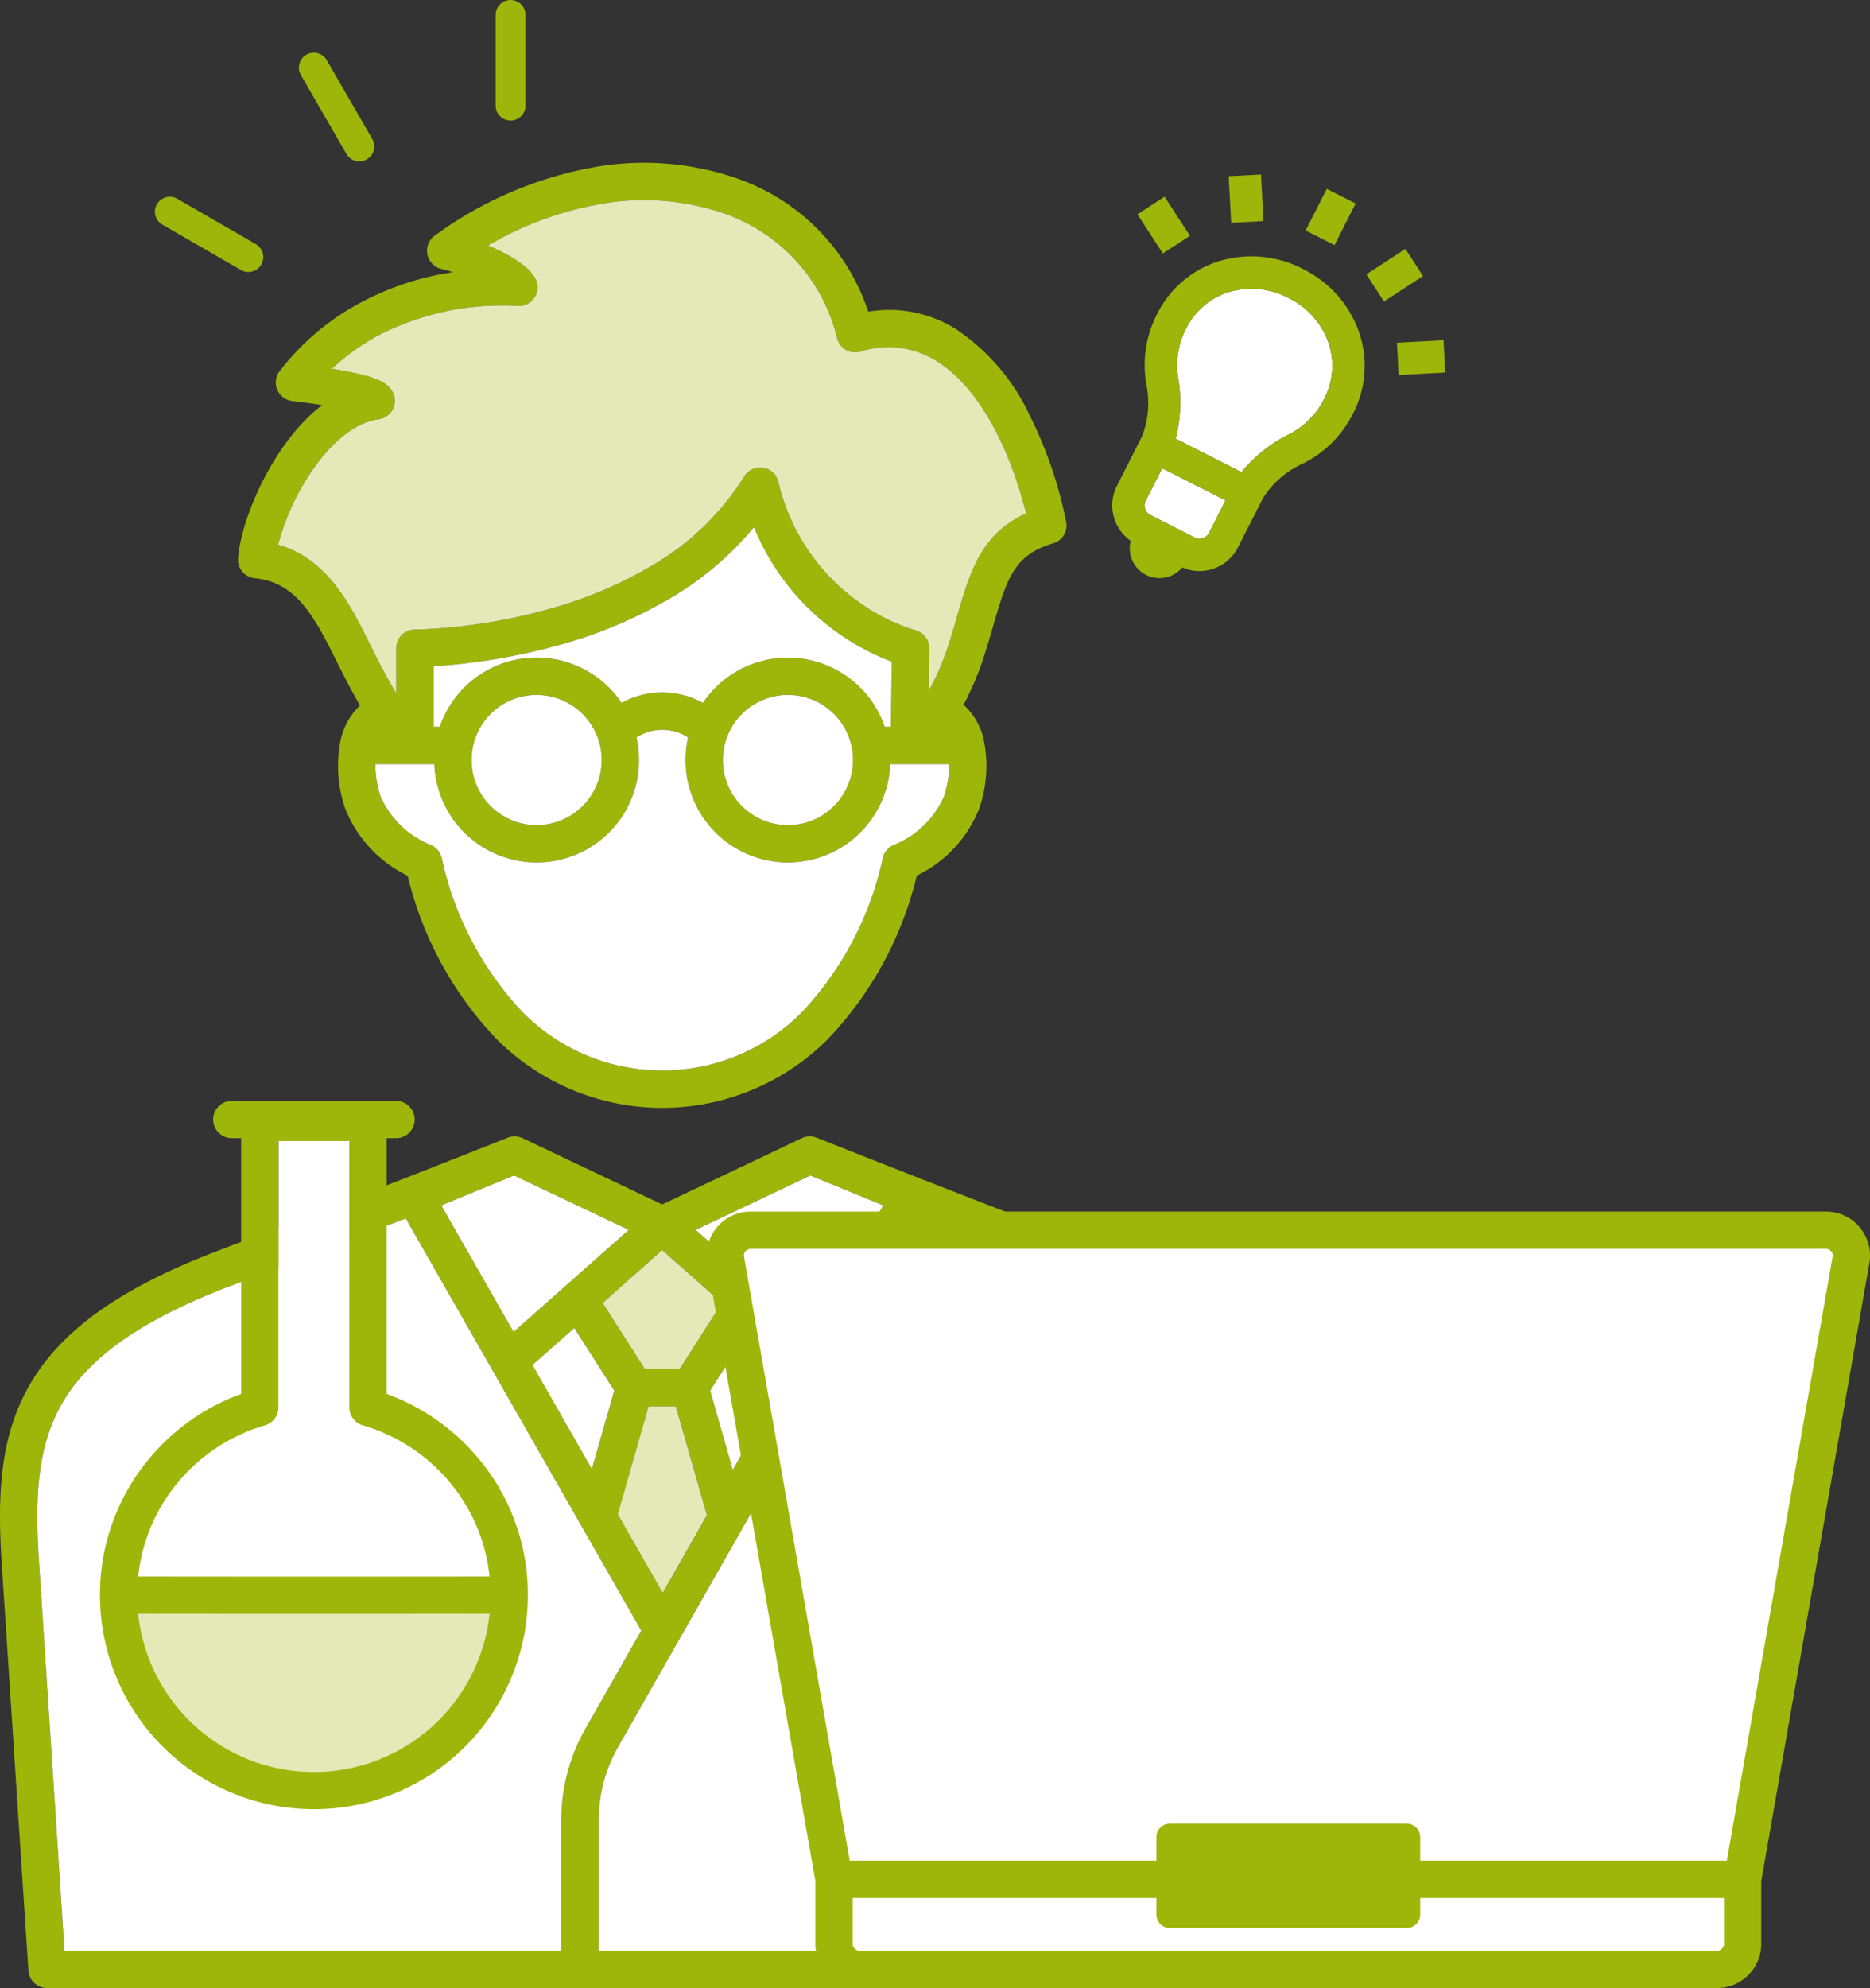 <svg id="グループ_2177" data-name="グループ 2177" xmlns="http://www.w3.org/2000/svg" xmlns:xlink="http://www.w3.org/1999/xlink" width="150.33" height="159.772" viewBox="0 0 150.33 159.772">
  <rect x="0" y="0" width="150.33" height="159.772" fill="#333333" stroke="none"/>
  <defs>
    <clipPath id="clip-path">
      <rect id="長方形_1519" data-name="長方形 1519" width="150.33" height="159.772" fill="none"/>
    </clipPath>
  </defs>
  <g id="グループ_2176" data-name="グループ 2176" clip-path="url(#clip-path)">
    <path id="パス_10096" data-name="パス 10096" d="M104.1,111.265c-2.5-4.32-7.24-7.708-14.931-10.66-13.972-5.363-23.5-9.163-23.5-9.163a1.505,1.505,0,0,0-1.214.032L53.236,96.8,42.013,91.474a1.505,1.505,0,0,0-1.214-.032s-9.6,3.823-23.5,9.163c-7.643,2.936-12.373,6.318-14.884,10.642C.014,115.386-.232,120,.139,125.658L2.283,158.37a1.5,1.5,0,0,0,1.5,1.4h98.914a1.5,1.5,0,0,0,1.5-1.4l2.144-32.712c.372-5.675.134-10.295-2.233-14.393m-38.954-16.8L71,96.877l-5.795,10.184L55.93,98.844Zm-11.911,6,4.8,4.249-3.391,5.309H51.831l-3.391-5.309Zm-7.07,6.263,3.215,5.033-1.8,6.3-4.777-8.358Zm5.975,6.3h2.191l2.5,8.754-3.554,6.246-3.613-6.32Zm6.767,5.1-1.817-6.365,3.215-5.033,3.383,3ZM41.326,94.469l9.217,4.375-9.257,8.2L35.474,96.876Zm3.8,51.8v10.5H5.184l-2.051-31.31c-.335-5.109-.144-9.225,1.879-12.708,2.149-3.7,6.4-6.671,13.366-9.349,8.758-3.364,12.567-4.83,14.242-5.478l18.932,33.127-4.481,7.873a14.871,14.871,0,0,0-1.943,7.342m58.212-20.807-2.052,31.31H48.128v-10.5a11.867,11.867,0,0,1,1.55-5.858L73.854,97.929c.209.081,6.273,2.418,14.241,5.477,7.014,2.692,11.275,5.667,13.408,9.36,1.439,2.49,2.3,5.6,1.837,12.7" fill="#9eb609"/>
    <path id="パス_10097" data-name="パス 10097" d="M84.658,139.283H69.041a1.5,1.5,0,0,1,0-3H84.658a1.5,1.5,0,0,1,0,3" fill="#9eb609"/>
    <path id="パス_10098" data-name="パス 10098" d="M65.147,94.47,71,96.878l-5.795,10.183L55.93,98.845Z" fill="#fff"/>
    <path id="パス_10099" data-name="パス 10099" d="M53.236,100.466l4.8,4.249-3.392,5.308h-2.81l-3.391-5.308Z" fill="#e5e9b8"/>
    <path id="パス_10100" data-name="パス 10100" d="M46.167,106.729l3.215,5.033-1.8,6.3L42.806,109.7Z" fill="#fff"/>
    <path id="パス_10101" data-name="パス 10101" d="M52.141,113.024h2.191l2.5,8.754-3.555,6.247L49.663,121.7Z" fill="#e5e9b8"/>
    <path id="パス_10102" data-name="パス 10102" d="M58.908,118.127l-1.817-6.365,3.215-5.033,3.383,3Z" fill="#fff"/>
    <path id="パス_10103" data-name="パス 10103" d="M41.326,94.47l9.217,4.375-9.257,8.2L35.475,96.876Z" fill="#fff"/>
    <path id="パス_10104" data-name="パス 10104" d="M45.128,146.269v10.5H5.184l-2.051-31.31c-.335-5.109-.144-9.225,1.879-12.708,2.149-3.7,6.4-6.671,13.366-9.348,8.758-3.365,12.567-4.831,14.242-5.479l18.931,33.127-4.48,7.874a14.865,14.865,0,0,0-1.943,7.341" fill="#fff"/>
    <path id="パス_10105" data-name="パス 10105" d="M103.34,125.462l-2.052,31.31H48.128v-10.5a11.867,11.867,0,0,1,1.55-5.858L73.854,97.929c.209.081,6.273,2.418,14.241,5.477,7.014,2.692,11.275,5.667,13.408,9.36,1.439,2.49,2.3,5.6,1.837,12.7" fill="#fff"/>
    <path id="パス_10106" data-name="パス 10106" d="M11.117,129.705c12.382.012,16.349.012,28.241,0a14.2,14.2,0,0,1-28.241,0" fill="#e5e9b8"/>
    <path id="パス_10107" data-name="パス 10107" d="M13.946,119.591a14.3,14.3,0,0,1,7.356-5.035,1.5,1.5,0,0,0,1.085-1.442V91.7h5.7v21.411a1.5,1.5,0,0,0,1.085,1.442,14.3,14.3,0,0,1,7.356,5.035,14.042,14.042,0,0,1,2.832,7.114c-11.893.012-15.862.012-28.245,0a14.032,14.032,0,0,1,2.831-7.114" fill="#fff"/>
    <path id="パス_10108" data-name="パス 10108" d="M38.912,117.77a17.354,17.354,0,0,0-7.825-5.745V91.472h.75a1.5,1.5,0,1,0,0-3h-13.2a1.5,1.5,0,0,0,0,3h.749v20.553a17.354,17.354,0,0,0-7.825,5.745A17.043,17.043,0,0,0,8.037,128.2a17.2,17.2,0,0,0,34.4,0,17.043,17.043,0,0,0-3.525-10.433m-27.8,11.935c12.382.011,16.35.011,28.242,0a14.2,14.2,0,0,1-28.242,0m2.83-10.114a14.3,14.3,0,0,1,7.356-5.035,1.5,1.5,0,0,0,1.085-1.442V91.7h5.7v21.411a1.5,1.5,0,0,0,1.085,1.442,14.3,14.3,0,0,1,7.356,5.035,14.042,14.042,0,0,1,2.832,7.114c-11.893.012-15.862.012-28.245,0a14.032,14.032,0,0,1,2.831-7.114" fill="#9eb609"/>
    <path id="パス_10109" data-name="パス 10109" d="M85.71,41.933a34.146,34.146,0,0,0-2.9-8.483,16.952,16.952,0,0,0-5.993-7.021A10.082,10.082,0,0,0,69.8,25.052,16.967,16.967,0,0,0,59.232,14.334a22.855,22.855,0,0,0-11.821-.829,30.965,30.965,0,0,0-12.46,5.432,1.5,1.5,0,0,0,.53,2.676c.3.072.618.162.937.264a22.86,22.86,0,0,0-7.255,2.352,20.184,20.184,0,0,0-6.683,5.6,1.5,1.5,0,0,0,1.017,2.4c.944.113,1.737.223,2.4.326-4.131,3.176-6.592,9.487-6.759,12.334a1.5,1.5,0,0,0,1.351,1.581c3.2.313,4.67,2.824,6.543,6.619q1.017,2.061,1.909,3.616a5.352,5.352,0,0,0-1.581,2.9,10.45,10.45,0,0,0,.386,5.362,10.089,10.089,0,0,0,5.025,5.406,28.709,28.709,0,0,0,7.086,13.07,18.8,18.8,0,0,0,26.758,0A28.709,28.709,0,0,0,73.7,70.368a10.089,10.089,0,0,0,5.025-5.406,10.45,10.45,0,0,0,.386-5.362,5.3,5.3,0,0,0-1.652-2.957A23.573,23.573,0,0,0,79.1,52.758c.276-.857.507-1.651.731-2.42,1.115-3.827,1.675-5.747,4.827-6.667a1.5,1.5,0,0,0,1.05-1.738M71.621,58.412h-.5a8.228,8.228,0,0,0-14.613-1.923,6.814,6.814,0,0,0-6.544,0,8.228,8.228,0,0,0-14.613,1.923h-.5V53.546a49.264,49.264,0,0,0,9.8-1.627,36.652,36.652,0,0,0,9.561-4.039,25.394,25.394,0,0,0,6.4-5.517,19.308,19.308,0,0,0,6.666,8.448,19.549,19.549,0,0,0,4.411,2.371ZM63.339,55.85a5.231,5.231,0,1,1-5.231,5.231,5.236,5.236,0,0,1,5.231-5.231M48.37,61.081a5.231,5.231,0,1,1-5.231-5.231,5.237,5.237,0,0,1,5.231,5.231m23.54,6.8a1.5,1.5,0,0,0-.937,1.051A26.117,26.117,0,0,1,64.5,81.315a15.8,15.8,0,0,1-22.52,0,26.117,26.117,0,0,1-6.474-12.38,1.5,1.5,0,0,0-.937-1.051A7.456,7.456,0,0,1,30.6,64.033a8.465,8.465,0,0,1-.43-2.621h4.744a8.23,8.23,0,1,0,16.25-2.146,3.806,3.806,0,0,1,4.146,0,8.23,8.23,0,1,0,16.25,2.146h4.744a8.465,8.465,0,0,1-.43,2.621,7.456,7.456,0,0,1-3.966,3.851M76.953,49.5c-.218.748-.443,1.522-.707,2.338a20.19,20.19,0,0,1-1.589,3.683l.043-3.4a1.493,1.493,0,0,0-1.132-1.473A15.429,15.429,0,0,1,68.922,48.3a16.351,16.351,0,0,1-6.354-9.592,1.5,1.5,0,0,0-2.737-.419A21.385,21.385,0,0,1,52.674,45.3a33.586,33.586,0,0,1-8.743,3.7,44.922,44.922,0,0,1-10.578,1.6,1.5,1.5,0,0,0-1.5,1.5v3.632c-.574-.965-1.279-2.255-2.128-3.975-1.523-3.086-3.378-6.845-7.369-7.982a19.68,19.68,0,0,1,2.334-5.344c1.009-1.61,3.1-4.366,5.76-4.74a1.5,1.5,0,0,0,1.013-2.357c-.425-.594-1.168-1.032-3.712-1.511q-.5-.093-1.07-.186a17.734,17.734,0,0,1,3.88-2.756,21.659,21.659,0,0,1,11.088-2.29A1.5,1.5,0,0,0,43,22.325c-.628-1.052-2.238-1.948-3.765-2.593a27.027,27.027,0,0,1,8.712-3.275,19.87,19.87,0,0,1,10.266.7A14.112,14.112,0,0,1,67.3,27.189a1.5,1.5,0,0,0,1.863,1.072,7.292,7.292,0,0,1,6.087.73c3.68,2.241,6.088,7.6,7.236,12.282-3.6,1.6-4.507,4.694-5.536,8.226" fill="#9eb609"/>
    <path id="パス_10110" data-name="パス 10110" d="M96.695,43.247a.861.861,0,0,1-.66-.051l-3.548-1.8a.865.865,0,0,1-.379-1.162l1.324-2.606,5.09,2.587L97.2,42.817a.86.86,0,0,1-.5.43" fill="#fff"/>
    <path id="パス_10111" data-name="パス 10111" d="M106.458,32.041a6.4,6.4,0,0,1-2.968,2.932A11.654,11.654,0,0,0,99.8,37.945l-5.291-2.69a11.66,11.66,0,0,0,.226-4.731,6.391,6.391,0,0,1,.619-4.126,5.738,5.738,0,0,1,3.423-2.922,6.344,6.344,0,0,1,4.608.374l.392.2a6.347,6.347,0,0,1,3.023,3.5,5.742,5.742,0,0,1-.343,4.488" fill="#fff"/>
    <rect id="長方形_1514" data-name="長方形 1514" width="3.749" height="2.6" transform="translate(104.962 18.523) rotate(-63.061)" fill="#9eb609"/>
    <rect id="長方形_1515" data-name="長方形 1515" width="2.601" height="3.749" transform="translate(98.775 14.164) rotate(-3.058)" fill="#9eb609"/>
    <rect id="長方形_1516" data-name="長方形 1516" width="2.6" height="3.749" transform="matrix(0.838, -0.545, 0.545, 0.838, 91.438, 17.226)" fill="#9eb609"/>
    <rect id="長方形_1517" data-name="長方形 1517" width="3.748" height="2.6" transform="translate(112.301 27.542) rotate(-3.059)" fill="#9eb609"/>
    <rect id="長方形_1518" data-name="長方形 1518" width="3.749" height="2.6" transform="matrix(0.838, -0.545, 0.545, 0.838, 109.84, 22.05)" fill="#9eb609"/>
    <path id="パス_10112" data-name="パス 10112" d="M41.046,9.689a1.2,1.2,0,0,0,1.2-1.2V1.2a1.2,1.2,0,1,0-2.4,0V8.489a1.2,1.2,0,0,0,1.2,1.2" fill="#9eb609"/>
    <path id="パス_10113" data-name="パス 10113" d="M27.836,12.35a1.2,1.2,0,1,0,2.078-1.2L26.27,4.838a1.2,1.2,0,1,0-2.079,1.2Z" fill="#9eb609"/>
    <path id="パス_10114" data-name="パス 10114" d="M13.054,18.054,19.366,21.7a1.187,1.187,0,0,0,.6.161,1.2,1.2,0,0,0,.6-2.239l-6.312-3.645a1.2,1.2,0,0,0-1.2,2.079" fill="#9eb609"/>
    <path id="パス_10115" data-name="パス 10115" d="M76.953,49.5c-.218.748-.443,1.522-.707,2.338a20.19,20.19,0,0,1-1.589,3.683l.043-3.4a1.493,1.493,0,0,0-1.132-1.473A15.429,15.429,0,0,1,68.922,48.3a16.351,16.351,0,0,1-6.354-9.592,1.5,1.5,0,0,0-2.737-.419A21.385,21.385,0,0,1,52.674,45.3a33.586,33.586,0,0,1-8.743,3.7,44.922,44.922,0,0,1-10.578,1.6,1.5,1.5,0,0,0-1.5,1.5v3.632c-.574-.965-1.279-2.255-2.128-3.975-1.523-3.086-3.378-6.845-7.369-7.982a19.68,19.68,0,0,1,2.334-5.344c1.009-1.61,3.1-4.366,5.76-4.74a1.5,1.5,0,0,0,1.013-2.357c-.425-.594-1.168-1.032-3.712-1.511q-.5-.093-1.07-.186a17.734,17.734,0,0,1,3.88-2.756,21.659,21.659,0,0,1,11.088-2.29A1.5,1.5,0,0,0,43,22.325c-.628-1.052-2.238-1.948-3.765-2.593a27.027,27.027,0,0,1,8.712-3.275,19.87,19.87,0,0,1,10.266.7A14.112,14.112,0,0,1,67.3,27.189a1.5,1.5,0,0,0,1.863,1.072,7.292,7.292,0,0,1,6.087.73c3.68,2.241,6.088,7.6,7.236,12.282-3.6,1.6-4.507,4.694-5.536,8.226" fill="#e5e9b8"/>
    <path id="パス_10116" data-name="パス 10116" d="M146.793,98.872H60.342a2.038,2.038,0,0,0-2.007,2.388l8.713,49.777v5.19a2.045,2.045,0,0,0,2.045,2.045h68.949a2.045,2.045,0,0,0,2.045-2.045v-5.19L148.8,101.26a2.038,2.038,0,0,0-2.007-2.388" fill="#fff"/>
    <path id="パス_10117" data-name="パス 10117" d="M149.5,98.634a3.53,3.53,0,0,0-2.708-1.262H60.342a3.537,3.537,0,0,0-3.484,4.147l8.689,49.649v5.059a3.55,3.55,0,0,0,3.546,3.545h68.949a3.55,3.55,0,0,0,3.546-3.545v-5.059l8.689-49.649a3.527,3.527,0,0,0-.776-2.885m-10.913,57.593a.546.546,0,0,1-.546.545H69.093a.546.546,0,0,1-.546-.545v-3.689H92.966v1.334a1.069,1.069,0,0,0,1.069,1.069H113.1a1.069,1.069,0,0,0,1.069-1.069v-1.334h24.419ZM147.322,101l-8.5,48.536H114.169v-1.906a1.068,1.068,0,0,0-1.069-1.068H94.035a1.069,1.069,0,0,0-1.069,1.068v1.906H68.308L59.813,101a.538.538,0,0,1,.529-.63h86.451a.538.538,0,0,1,.529.63" fill="#9eb609"/>
    <path id="パス_10118" data-name="パス 10118" d="M71.62,58.412h-.5A8.227,8.227,0,0,0,56.51,56.489a6.814,6.814,0,0,0-6.544,0,8.226,8.226,0,0,0-14.612,1.923h-.5V53.546a49.242,49.242,0,0,0,9.8-1.627,36.705,36.705,0,0,0,9.561-4.039,25.4,25.4,0,0,0,6.4-5.517,19.294,19.294,0,0,0,6.666,8.448,19.547,19.547,0,0,0,4.41,2.371Z" fill="#fff"/>
    <path id="パス_10119" data-name="パス 10119" d="M63.339,55.85a5.232,5.232,0,1,1-5.231,5.231,5.237,5.237,0,0,1,5.231-5.231" fill="#fff"/>
    <path id="パス_10120" data-name="パス 10120" d="M48.37,61.081a5.231,5.231,0,1,1-5.231-5.231,5.237,5.237,0,0,1,5.231,5.231" fill="#fff"/>
    <path id="パス_10121" data-name="パス 10121" d="M71.91,67.884a1.5,1.5,0,0,0-.937,1.051A26.116,26.116,0,0,1,64.5,81.316a15.8,15.8,0,0,1-22.519,0,26.109,26.109,0,0,1-6.475-12.381,1.5,1.5,0,0,0-.937-1.051,7.457,7.457,0,0,1-3.966-3.85,8.465,8.465,0,0,1-.43-2.621h4.744a8.23,8.23,0,1,0,16.25-2.147,3.806,3.806,0,0,1,4.146,0,8.23,8.23,0,1,0,16.25,2.147h4.744a8.465,8.465,0,0,1-.43,2.621,7.457,7.457,0,0,1-3.966,3.85" fill="#fff"/>
    <path id="パス_10122" data-name="パス 10122" d="M104.9,21.7a8.966,8.966,0,0,0-6.9-.71,8.315,8.315,0,0,0-4.969,4.227,8.933,8.933,0,0,0-.879,5.641,7.509,7.509,0,0,1-.35,4.234c-.022.034-.042.07-.061.106L89.79,39.052A3.467,3.467,0,0,0,90.9,43.464,2.39,2.39,0,0,0,95.048,45.6a3.514,3.514,0,0,0,.668.222,3.472,3.472,0,0,0,3.8-1.823l1.957-3.851c.018-.037.024-.047.039-.084a7.4,7.4,0,0,1,3.226-2.806,8.941,8.941,0,0,0,4.038-4.035,8.319,8.319,0,0,0,.486-6.506A8.936,8.936,0,0,0,104.9,21.7M96.695,43.247a.857.857,0,0,1-.66-.051l-3.548-1.8a.866.866,0,0,1-.379-1.163l1.324-2.606,5.09,2.587L97.2,42.817a.856.856,0,0,1-.5.43m9.763-11.206a6.4,6.4,0,0,1-2.968,2.932A11.654,11.654,0,0,0,99.8,37.945l-5.291-2.69a11.66,11.66,0,0,0,.226-4.731,6.391,6.391,0,0,1,.619-4.126,5.738,5.738,0,0,1,3.423-2.922,6.344,6.344,0,0,1,4.608.374l.392.2a6.347,6.347,0,0,1,3.023,3.5,5.742,5.742,0,0,1-.343,4.488" fill="#9eb609"/>
  </g>
</svg>
